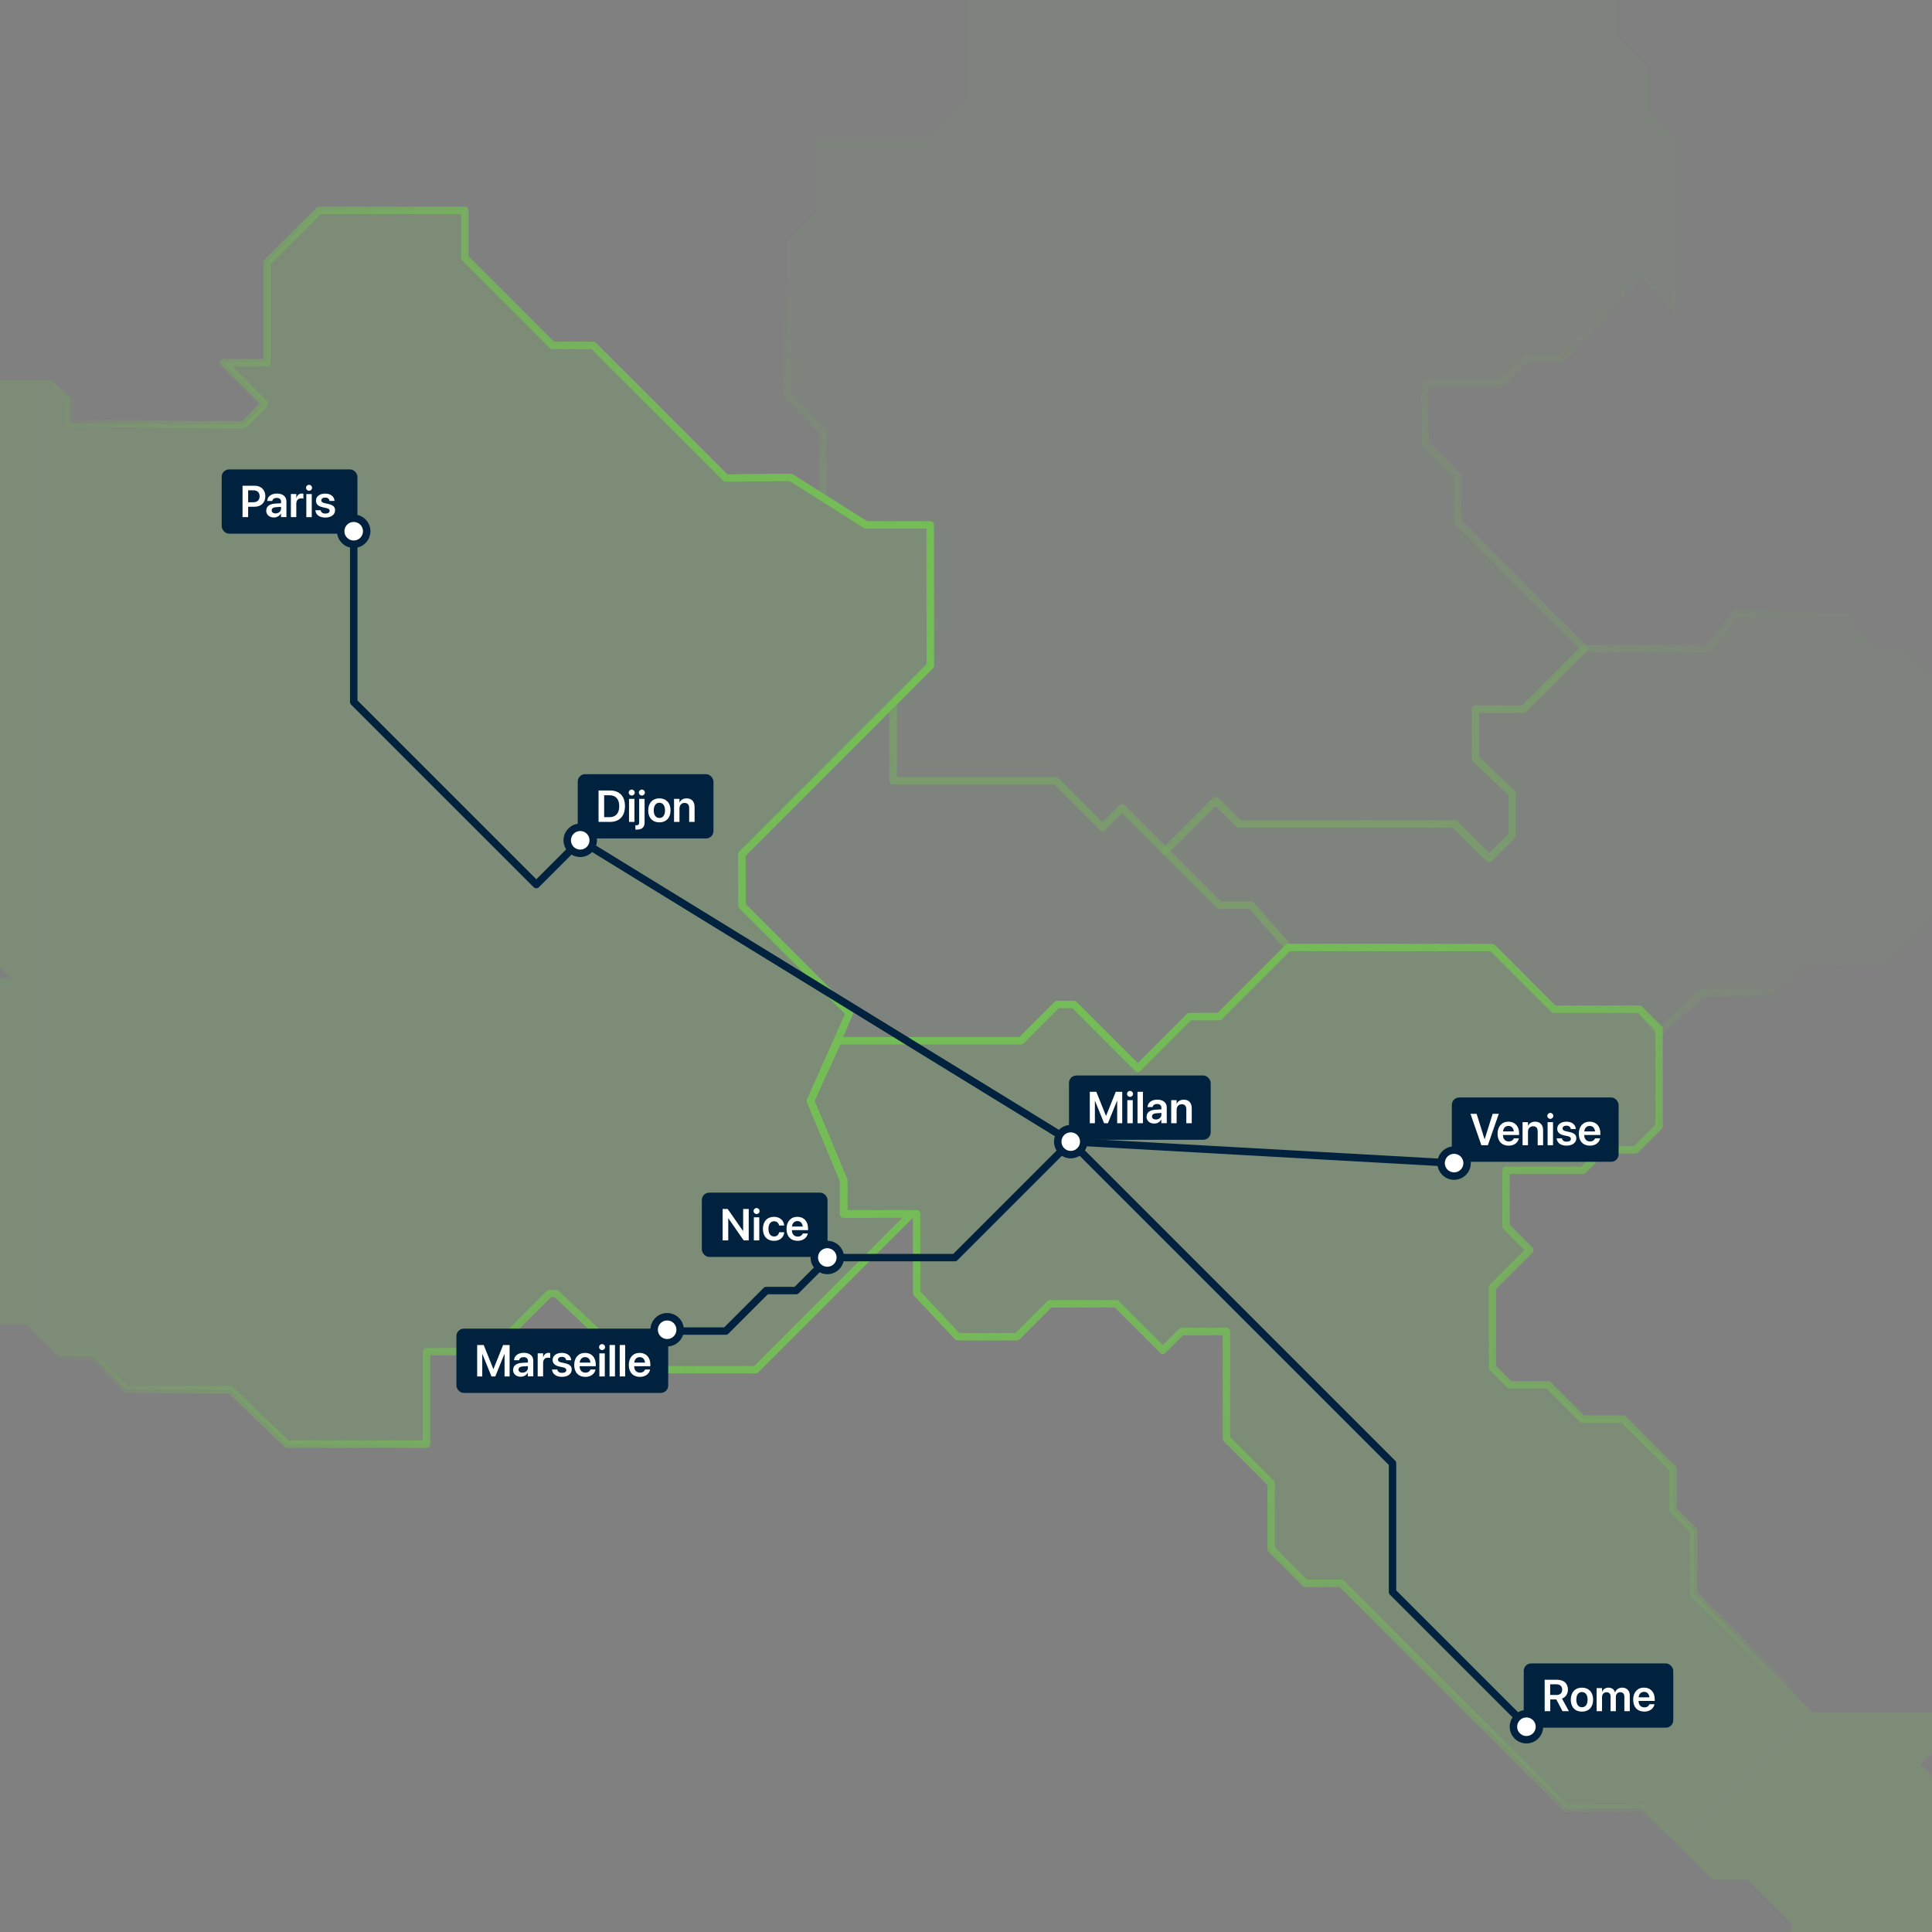 <?xml version="1.0" encoding="UTF-8"?><svg id="b" xmlns="http://www.w3.org/2000/svg" width="520" height="520" xmlns:xlink="http://www.w3.org/1999/xlink" viewBox="0 0 520 520"><rect x="0" y="0" width="520" height="520" fill="#808080" stroke="none"/><defs><clipPath id="c"><polygon points="218.15 296.27 227.08 317.68 227.08 326.69 245.37 326.7 203.4 368.66 171.46 368.66 149.69 348.17 147.85 348.19 132.23 363.8 114.81 363.8 114.81 388.69 77.27 388.69 61.93 374.04 33.94 373.95 25.1 365.12 15.75 365.12 7.1 356.47 -2.91 356.47 -24.57 334.95 -24.57 325.95 -9.88 311.04 -9.88 263.25 2.85 263.25 -9.26 251.14 -9.26 233.35 -18.73 223.89 -18.73 211.11 -36.87 211.1 -58.11 189.86 -72.07 176.46 -89.33 158.8 -69.27 138.75 -34.99 138.75 -24.3 149.45 -9.43 149.45 -1.34 157.54 -1 145.55 -8.42 138.13 -8.42 113.83 -14.09 108.17 -8.29 102.37 13.95 102.37 18.87 107.29 18.87 113.97 36.52 113.97 47.81 114.31 65.62 114.31 71.23 108.69 60.15 97.61 71.86 97.61 71.86 70.67 85.92 56.62 125.14 56.62 125.14 69.37 148.73 92.97 159.67 92.97 195.36 128.65 212.87 128.49 233.08 141.28 250.38 141.28 250.42 179.17 199.68 229.92 199.74 243.76 228.63 272.66 218.15 296.27" fill="none"/></clipPath><linearGradient id="d" x1="251.42" y1="222.65" x2="-90.33" y2="222.65" gradientUnits="userSpaceOnUse"><stop offset="0" stop-color="#74bd56"/><stop offset=".1" stop-color="#74bd56" stop-opacity=".98"/><stop offset=".2" stop-color="#74bd56" stop-opacity=".91"/><stop offset=".3" stop-color="#74bd56" stop-opacity=".8"/><stop offset=".41" stop-color="#74bd56" stop-opacity=".65"/><stop offset=".51" stop-color="#74bd56" stop-opacity=".45"/><stop offset=".62" stop-color="#74bd56" stop-opacity=".21"/><stop offset=".7" stop-color="#74bd56" stop-opacity="0"/></linearGradient><clipPath id="e"><path d="m250.39,179.14v-37.86h-17.31l-11.7-7.39v-17.83l-9.53-9.53v-41.47l7.68-7.68v-20.55h30.81l10.43-10.43V-14.3l5.05-5.05-10.91-10.91,9.47-9.47h17.2l9.53,9.53v8.47l6.36-6.36v-12.22h11.6l4.24,4.24v7.83h8.24v-7.75l-7.59-7.59v-5.55h-7.99l-3.59-3.59v-6.52l9.62-9.62-5.71-5.71v-6.21h13.09l21.65,21.65h17.21v11.03l3.43,3.43h19.59l9.2-9.2h11.74l3.62-3.62,8.82,8.82h12.55v14.53h13.74V-7.49l-6.14,6.14v10.86l8.6,8.6v11.34l7.47,7.47v46.8l-8.84-8.84-21.78,21.78h-9.54l-6.72,6.72h-20.4v15.92l8.81,8.81v12.39l34.04,34.04-16.31,16.31h-13.02v13.33l9.91,9.37v11.25l-6.22,6.22-9.27-9.27h-58.05l-6.28-6.28-13.59,13.59-11.6-11.6h0l-5.26,5.26-12.6-12.6h-43.76v-20.86s9.98-10.14,10-10.12Z" fill="none"/></clipPath><linearGradient id="f" x1="331.37" y1="232.03" x2="331.37" y2="-81.77" gradientUnits="userSpaceOnUse"><stop offset="0" stop-color="#74bd56"/><stop offset=".09" stop-color="#74bd56" stop-opacity=".98"/><stop offset=".17" stop-color="#74bd56" stop-opacity=".93"/><stop offset=".23" stop-color="#74bd56" stop-opacity=".84"/><stop offset=".3" stop-color="#74bd56" stop-opacity=".71"/><stop offset=".36" stop-color="#74bd56" stop-opacity=".55"/><stop offset=".42" stop-color="#74bd56" stop-opacity=".35"/><stop offset=".47" stop-color="#74bd56" stop-opacity=".12"/><stop offset=".5" stop-color="#74bd56" stop-opacity="0"/></linearGradient><clipPath id="g"><polygon points="274.81 280.1 225.58 280.1 218.15 296.27 227.08 317.68 227.06 326.79 246.72 326.71 246.75 348.02 257.77 359.79 273.75 359.79 282.62 350.91 300.46 350.91 313 363.45 318.08 358.37 330.1 358.37 330.1 387.22 342.13 399.25 342.13 416.9 351.38 426.16 361 426.16 421.54 486.69 441.75 486.69 461.03 505.96 470.33 505.96 482.25 517.88 482.25 532.11 486.2 536.06 497.14 536.06 521.98 560.9 521.98 576.64 513.79 584.82 513.79 599.58 507.54 605.84 507.54 616.98 521.53 616.98 533.68 604.83 533.68 591.63 544.72 580.59 557.76 580.59 557.76 557.23 549.83 549.3 542.88 556.25 535.44 548.81 535.44 529.32 548.96 515.8 557.16 515.8 561.53 520.16 579.53 520.16 579.53 535.14 585.13 540.73 593.74 540.73 598.65 535.82 598.65 514.86 589.58 514.86 574.63 499.91 567.34 499.91 559.1 491.68 545.85 491.68 539.19 485.02 527.04 485.02 516.93 474.92 522.53 469.32 522.53 460.85 487.77 460.85 455.9 428.99 455.9 411.94 450.33 406.37 450.33 395.34 436.92 381.93 425.92 381.93 416.69 372.7 406.38 372.7 401.72 368.04 401.72 346.47 411.76 336.44 405.38 330.06 405.38 314.98 426.06 314.98 431.57 309.47 440.23 309.47 446.55 303.14 446.55 276.92 441.26 271.63 418.25 271.63 401.65 255.03 346.75 254.99 328.13 273.61 320.15 273.61 306.24 287.52 289.07 270.34 284.57 270.34 274.81 280.1" fill="none"/></clipPath><linearGradient id="h" x1="267.18" y1="237.08" x2="585.01" y2="554.91" xlink:href="#d"/><clipPath id="i"><polygon points="446.57 277.95 441.26 271.63 418.25 271.63 401.65 255.03 346.75 254.99 336.77 243.64 328.19 243.64 313.62 229.07 327.21 215.47 333.49 221.76 391.54 221.76 400.81 231.03 407.03 224.81 407.03 213.56 397.12 204.19 397.12 190.86 410.15 190.86 426.46 174.55 459.83 174.55 467.02 165.17 497.27 165.17 504.25 174.34 512.38 174.34 533.99 195.95 533.99 216.06 527.72 222.33 527.72 239.36 512.82 254.26 507.15 259.92 484.6 259.59 476.96 267.23 458.3 267.23 446.57 277.95" fill="none"/></clipPath><linearGradient id="j" x1="312.62" y1="221.56" x2="534.99" y2="221.56" gradientUnits="userSpaceOnUse"><stop offset="0" stop-color="#74bd56"/><stop offset=".2" stop-color="#74bd56" stop-opacity=".99"/><stop offset=".32" stop-color="#74bd56" stop-opacity=".94"/><stop offset=".42" stop-color="#74bd56" stop-opacity=".87"/><stop offset=".51" stop-color="#74bd56" stop-opacity=".76"/><stop offset=".59" stop-color="#74bd56" stop-opacity=".62"/><stop offset=".66" stop-color="#74bd56" stop-opacity=".45"/><stop offset=".73" stop-color="#74bd56" stop-opacity=".25"/><stop offset=".8" stop-color="#74bd56" stop-opacity=".02"/><stop offset=".8" stop-color="#74bd56" stop-opacity="0"/></linearGradient></defs><g><g opacity=".2"><g clip-path="url(#c)"><rect x="12.6" y="56.62" width="237.82" height="332.07" fill="#74bd56"/><rect x="-89.33" y="56.62" width="101.92" height="332.07" fill="#74bd56"/></g></g><path d="m114.81,389.69h-37.55c-.26,0-.5-.1-.69-.28l-15.05-14.37-27.59-.09c-.26,0-.52-.11-.7-.29l-8.54-8.54h-8.94c-.27,0-.52-.11-.71-.29l-8.36-8.36H-2.91c-.26,0-.52-.1-.7-.29l-21.66-21.52c-.19-.19-.3-.44-.3-.71v-9c0-.26.1-.51.29-.7l14.41-14.62v-47.38c0-.55.45-1,1-1H.44l-10.41-10.41c-.19-.19-.29-.44-.29-.71v-17.37l-9.17-9.17c-.19-.19-.29-.44-.29-.71v-11.78h-17.14c-.27,0-.52-.11-.71-.3l-21.24-21.24-13.94-13.39-17.28-17.68c-.38-.39-.38-1.02,0-1.41l20.05-20.05c.19-.19.44-.29.71-.29h34.28c.27,0,.52.11.71.29l10.4,10.4h14.45c.27,0,.52.11.71.29l6.46,6.46.25-9.24-7.11-7.11c-.19-.19-.29-.44-.29-.71v-23.88l-5.37-5.38c-.39-.39-.39-1.02,0-1.41l5.8-5.8c.19-.19.44-.29.71-.29H13.95c.27,0,.52.11.71.29l4.92,4.92c.19.19.29.44.29.71v5.69h16.65l11.31.34h17.37l4.62-4.62-10.37-10.37c-.29-.29-.37-.72-.22-1.09s.52-.62.92-.62h10.71v-25.94c0-.27.11-.52.29-.71l14.05-14.05c.19-.19.44-.29.71-.29h39.22c.55,0,1,.45,1,1v12.34l23.01,23.01h10.53c.27,0,.52.11.71.29l35.39,35.39,17.09-.16c.24,0,.38.05.54.16l19.96,12.63h17.01c.55,0,1,.45,1,1l.04,37.89c0,.27-.1.52-.29.71l-50.44,50.46.05,13.01,28.61,28.61c.29.29.38.73.21,1.11l-10.31,23.22,8.76,21.01c.05.12.08.25.08.38v8.01h17.3c.4,0,.77.25.92.62.15.37.07.8-.22,1.09l-41.97,41.97c-.19.19-.44.29-.71.29h-31.94c-.25,0-.5-.1-.69-.27l-21.48-20.22h-1.03s-15.32,15.33-15.32,15.33c-.19.19-.44.29-.71.29h-16.42v23.88c0,.55-.45,1-1,1Zm-37.15-2h36.15v-23.88c0-.55.45-1,1-1h17.01l15.32-15.32c.19-.19.44-.29.7-.29l1.84-.02h0c.25,0,.5.1.69.27l21.48,20.22h31.13l39.97-39.97h-15.88c-.55,0-1-.45-1-1.01v-8.81l-8.85-21.22c-.11-.25-.1-.54,0-.79l10.21-22.99-28.41-28.41c-.19-.19-.29-.44-.29-.7l-.06-13.83c0-.27.1-.52.29-.71l50.44-50.47-.03-36.47h-16.3c-.19,0-.37-.05-.53-.16l-19.96-12.63-17.22.16c-.29,0-.53-.1-.72-.29l-35.4-35.4h-10.53c-.27,0-.52-.11-.71-.29l-23.6-23.6c-.19-.19-.29-.44-.29-.71v-11.75h-37.81l-13.47,13.47v26.53c0,.55-.45,1-1,1h-9.3l9.37,9.37c.39.39.39,1.02,0,1.41l-5.62,5.62c-.19.19-.44.29-.71.29h-17.81l-11.31-.34h-17.62c-.55,0-1-.45-1-1v-6.27l-4.33-4.33H-7.88l-4.8,4.8,4.96,4.96c.19.19.29.44.29.71v23.88l7.13,7.13c.19.19.3.46.29.73l-.33,12c-.01.4-.26.75-.63.9-.37.15-.79.06-1.08-.22l-7.8-7.8h-14.45c-.27,0-.52-.11-.71-.29l-10.4-10.4h-33.45l-19.06,19.06,16.57,16.95,13.93,13.38,20.96,20.96h17.73c.55,0,1,.45,1,1.01v12.36l9.17,9.17c.19.19.29.44.29.71v17.37l11.82,11.82c.29.29.37.72.22,1.09-.15.37-.52.62-.92.62h-11.73v46.79c0,.26-.1.51-.29.7l-14.41,14.62v8.17l21.07,20.93H7.1c.27,0,.52.11.71.29l8.36,8.36h8.94c.27,0,.52.11.71.29l8.54,8.54,27.58.09c.26,0,.5.1.69.28l15.05,14.37Z" fill="url(#d)"/></g><g opacity=".25"><g opacity=".2"><g clip-path="url(#e)"><rect x="211.85" y="75.13" width="239.03" height="155.9" fill="#74bd56"/><rect x="211.85" y="-80.77" width="239.03" height="155.9" fill="#74bd56"/></g></g><path d="m400.81,232.03c-.26,0-.51-.1-.71-.29l-8.98-8.98h-57.64c-.27,0-.52-.11-.71-.29l-5.57-5.57-12.89,12.89c-.38.38-1.04.38-1.41,0l-10.9-10.9-4.56,4.56c-.38.38-1.04.38-1.41,0l-12.3-12.31h-43.35c-.55,0-1-.45-1-1v-20.86c0-.26.1-.51.28-.7l5-5.07c1.25-1.27,2.5-2.53,3.44-3.48.54-.55.96-.96,1.28-1.27v-36.46h-16.31c-.19,0-.37-.05-.53-.15l-11.7-7.39c-.29-.18-.47-.5-.47-.85v-17.41l-9.24-9.24c-.19-.19-.29-.44-.29-.71v-41.47c0-.27.11-.52.29-.71l7.39-7.38v-20.13c0-.55.45-1,1-1h30.4l9.84-9.84V-14.3c0-.27.11-.52.29-.71l4.34-4.34-10.2-10.2c-.39-.39-.39-1.02,0-1.41l9.47-9.47c.19-.19.44-.29.71-.29h17.2c.27,0,.52.11.71.29l9.53,9.53c.19.19.29.44.29.71v6.05l4.36-4.36v-11.81c0-.55.45-1,1-1h11.6c.27,0,.52.11.71.29l4.24,4.24c.19.19.29.44.29.71v6.83h6.24v-6.33l-7.29-7.29c-.19-.19-.29-.44-.29-.71v-4.55h-6.99c-.27,0-.52-.11-.71-.29l-3.59-3.59c-.19-.19-.29-.44-.29-.71v-6.53c0-.27.11-.52.29-.71l8.92-8.92-5-5c-.19-.19-.29-.44-.29-.71v-6.21c0-.55.45-1,1-1h13.09c.27,0,.52.11.71.29l21.36,21.36h16.79c.55,0,1,.45,1,1v10.62l2.85,2.85h18.76l8.9-8.9c.19-.19.44-.29.71-.29h11.33l3.33-3.33c.39-.39,1.02-.39,1.41,0l8.53,8.53h12.13c.55,0,1,.45,1,1v13.53h12.74c.55,0,1,.45,1,1V-7.49c0,.27-.11.52-.29.71l-5.85,5.85v10.03l8.31,8.31c.19.19.29.44.29.71v10.92l7.18,7.18c.19.19.29.44.29.71v46.8c0,.4-.24.77-.62.92-.37.16-.8.07-1.09-.22l-8.13-8.13-21.07,21.07c-.19.19-.44.29-.71.29h-9.13l-6.43,6.43c-.19.19-.44.29-.71.29h-19.4v14.5l8.52,8.52c.19.19.29.44.29.71v11.97l33.75,33.75c.19.19.29.44.29.71s-.11.52-.29.71l-16.31,16.31c-.19.19-.44.29-.71.29h-12.02v11.9l9.59,9.08c.2.19.31.45.31.73v11.25c0,.27-.11.52-.29.71l-6.22,6.21c-.2.2-.45.29-.71.29Zm-66.91-11.27h57.64c.27,0,.52.11.71.29l8.57,8.57,5.22-5.21v-10.4l-9.59-9.08c-.2-.19-.31-.45-.31-.73v-13.33c0-.55.45-1,1-1h12.61l15.31-15.31-33.33-33.33c-.19-.19-.29-.44-.29-.71v-11.97l-8.52-8.52c-.19-.19-.29-.44-.29-.71v-15.92c0-.55.45-1,1-1h19.99l6.43-6.43c.19-.19.44-.29.71-.29h9.13l21.48-21.48c.38-.38,1.04-.38,1.41,0l7.13,7.13v-43.97l-7.18-7.18c-.19-.19-.29-.44-.29-.71v-10.92l-8.31-8.31c-.19-.19-.29-.44-.29-.71V-1.34c0-.27.11-.52.29-.71l5.85-5.85v-25.22h-12.74c-.55,0-1-.45-1-1v-13.53h-11.55c-.27,0-.52-.11-.71-.29l-8.12-8.12-2.91,2.91c-.19.19-.44.29-.71.29h-11.33l-8.9,8.9c-.19.19-.44.29-.71.29h-19.59c-.27,0-.52-.11-.71-.29l-3.43-3.43c-.19-.19-.29-.44-.29-.71v-10.03h-16.21c-.27,0-.52-.11-.71-.29l-21.36-21.36h-11.68v4.79l5.42,5.42c.39.39.39,1.02,0,1.41l-9.33,9.33v5.7l3,3h7.58c.55,0,1,.45,1,1v5.13l7.29,7.29c.19.19.29.44.29.71v7.75c0,.55-.45,1-1,1h-8.24c-.55,0-1-.45-1-1v-7.42l-3.66-3.66h-10.19v11.22c0,.27-.11.52-.29.71l-6.36,6.36c-.29.29-.72.37-1.09.22-.37-.15-.62-.52-.62-.92v-8.05l-8.95-8.95h-16.37l-8.47,8.47,10.2,10.2c.39.39.39,1.02,0,1.41l-4.76,4.76V26.41c0,.27-.11.52-.29.71l-10.43,10.43c-.19.19-.44.29-.71.29h-29.81v19.55c0,.27-.11.52-.29.71l-7.39,7.38v40.64l9.24,9.24c.19.19.29.44.29.71v17.28l10.99,6.94h17.02c.55,0,1,.45,1,1v37.86c0,.3-.13.58-.35.76-.45.43-5.89,5.94-9.65,9.77v19.45h42.76c.27,0,.52.11.71.29l11.89,11.9,4.56-4.56c.39-.39,1.02-.39,1.41,0l10.9,10.9,12.89-12.89c.39-.39,1.02-.39,1.41,0l5.99,5.99Z" fill="url(#f)"/></g><g><g opacity=".2"><g clip-path="url(#g)"><polygon points="250.69 254.99 218.15 287.53 218.15 254.99 250.69 254.99" fill="#74bd56"/><polygon points="427.45 254.99 560.56 388.1 418.19 530.47 218.15 330.42 218.15 287.53 250.69 254.99 427.45 254.99" fill="#74bd56"/><polygon points="560.56 388.1 598.65 426.19 598.65 616.98 504.71 616.98 418.19 530.47 560.56 388.1" fill="#74bd56"/></g></g><path d="m521.53,617.98h-14c-.55,0-1-.45-1-1v-11.14c0-.27.11-.52.29-.71l5.97-5.97v-14.34c0-.27.11-.52.29-.71l7.89-7.89v-14.91l-24.26-24.26h-10.53c-.27,0-.52-.11-.71-.29l-3.95-3.95c-.19-.19-.29-.44-.29-.71v-13.81l-11.33-11.33h-8.89c-.27,0-.52-.11-.71-.29l-18.98-18.98h-19.8c-.27,0-.52-.11-.71-.29l-60.24-60.24h-9.21c-.27,0-.52-.11-.71-.29l-9.25-9.25c-.19-.19-.29-.44-.29-.71v-17.24l-11.73-11.73c-.19-.19-.29-.44-.29-.71v-27.85h-10.61l-4.79,4.79c-.39.39-1.02.39-1.41,0l-12.25-12.25h-17.01l-8.59,8.59c-.19.19-.44.29-.71.29h-15.98c-.28,0-.54-.11-.73-.32l-11.02-11.77c-.17-.18-.27-.43-.27-.68l-.03-20.31-18.65.08h0c-.26,0-.52-.1-.71-.29s-.29-.44-.29-.71l.02-8.91-8.85-21.22c-.11-.26-.1-.55.01-.8l7.43-16.17c.16-.36.52-.58.91-.58h48.82l9.47-9.47c.19-.19.44-.29.71-.29h4.5c.27,0,.52.11.71.29l16.47,16.47,13.2-13.2c.19-.19.44-.29.71-.29h7.57l18.32-18.32c.19-.19.44-.29.71-.29h0l54.9.03c.26,0,.52.11.71.29l16.31,16.31h22.59c.27,0,.52.11.71.29l5.29,5.29c.19.19.29.44.29.71v26.23c0,.27-.11.52-.29.71l-6.32,6.32c-.19.19-.44.29-.71.29h-8.24l-5.22,5.22c-.19.19-.44.29-.71.29h-19.68v13.67l6.08,6.08c.19.19.29.44.29.71s-.11.52-.29.71l-9.75,9.74v20.74l4.07,4.07h9.89c.27,0,.52.11.71.29l8.94,8.94h10.59c.27,0,.52.11.71.29l13.41,13.41c.19.19.29.44.29.71v10.61l5.27,5.27c.19.19.29.44.29.71v16.64l31.28,31.28h34.35c.55,0,1,.45,1,1v8.46c0,.27-.11.52-.29.71l-4.89,4.89,9.1,9.1h11.74c.27,0,.52.11.71.29l6.36,6.36h12.84c.27,0,.52.11.71.29l7.94,7.94h6.88c.27,0,.52.11.71.29l14.66,14.66h8.66c.55,0,1,.45,1,1v20.96c0,.27-.11.52-.29.71l-4.92,4.92c-.19.19-.44.29-.71.29h-8.61c-.27,0-.52-.11-.71-.29l-5.6-5.6c-.19-.19-.29-.44-.29-.71v-13.97h-17c-.27,0-.52-.11-.71-.29l-4.07-4.07h-7.37l-12.94,12.94v18.66l6.45,6.45,6.24-6.24c.39-.39,1.02-.39,1.41,0l7.93,7.93c.19.19.29.44.29.71v23.36c0,.55-.45,1-1,1h-12.63l-10.45,10.45v12.79c0,.27-.11.52-.29.71l-12.15,12.15c-.19.19-.44.29-.71.29Zm-13-2h12.58l11.56-11.56v-12.79c0-.27.11-.52.29-.71l11.04-11.04c.19-.19.44-.29.71-.29h12.05v-21.95l-6.93-6.93-6.24,6.24c-.39.39-1.02.39-1.41,0l-7.45-7.45c-.19-.19-.29-.44-.29-.71v-19.48c0-.27.11-.52.29-.71l13.53-13.53c.19-.19.44-.29.71-.29h8.2c.27,0,.52.11.71.29l4.07,4.07h17.59c.55,0,1,.45,1,1v14.56l5.01,5.01h7.78l4.33-4.33v-19.54h-8.08c-.27,0-.52-.11-.71-.29l-14.66-14.66h-6.88c-.27,0-.52-.11-.71-.29l-7.94-7.94h-12.84c-.27,0-.52-.11-.71-.29l-6.36-6.36h-11.74c-.27,0-.52-.11-.71-.29l-10.1-10.1c-.39-.39-.39-1.02,0-1.41l5.3-5.3v-7.05h-33.77c-.27,0-.52-.11-.71-.29l-31.86-31.86c-.19-.19-.29-.44-.29-.71v-16.64l-5.27-5.27c-.19-.19-.29-.44-.29-.71v-10.61l-12.83-12.83h-10.59c-.27,0-.52-.11-.71-.29l-8.94-8.94h-9.89c-.27,0-.52-.11-.71-.29l-4.66-4.66c-.19-.19-.29-.44-.29-.71v-21.56c0-.27.11-.52.29-.71l9.33-9.33-5.67-5.67c-.19-.19-.29-.44-.29-.71v-15.08c0-.55.45-1,1-1h20.27l5.22-5.22c.19-.19.44-.29.71-.29h8.24l5.74-5.74v-25.4l-4.71-4.71h-22.59c-.27,0-.52-.11-.71-.29l-16.31-16.31-54.08-.03-18.32,18.32c-.19.19-.44.29-.71.29h-7.57l-13.61,13.61c-.39.39-1.02.39-1.41,0l-16.88-16.88h-3.67l-9.47,9.47c-.19.19-.44.29-.71.29h-48.59l-6.98,15.19,8.76,21c.05.12.08.25.08.39v8.11s18.64-.08,18.64-.08h0c.26,0,.52.1.71.29.19.19.29.44.29.71l.03,20.92,10.45,11.16h15.13l8.59-8.59c.19-.19.44-.29.71-.29h17.83c.27,0,.52.11.71.29l11.83,11.83,4.37-4.37c.19-.19.44-.29.71-.29h12.02c.55,0,1,.45,1,1v28.43l11.73,11.73c.19.19.29.44.29.71v17.24l8.67,8.67h9.21c.27,0,.52.11.71.29l60.24,60.24h19.8c.27,0,.52.11.71.29l18.98,18.98h8.89c.27,0,.52.11.71.29l11.92,11.92c.19.19.29.44.29.71v13.81l3.36,3.36h10.53c.27,0,.52.11.71.29l24.84,24.84c.19.19.29.44.29.71v15.74c0,.27-.11.52-.29.71l-7.89,7.89v14.34c0,.27-.11.52-.29.71l-5.97,5.97v9.72Z" fill="url(#h)"/></g><g opacity=".25"><g opacity=".2"><polygon points="328.19 243.64 336.77 243.64 346.75 254.99 328.13 273.61 320.15 273.61 306.24 287.52 289.07 270.34 284.57 270.34 274.81 280.1 225.58 280.1 228.63 272.66 199.74 243.76 199.74 229.92 240.39 189.27 240.39 210.12 284.15 210.12 296.75 222.73 302.01 217.46 328.19 243.64" fill="#74bd56"/></g><path d="m306.24,288.51c-.26,0-.51-.1-.71-.29l-16.88-16.88h-3.67l-9.47,9.47c-.19.19-.44.29-.71.29h-49.23c-.33,0-.65-.17-.83-.44-.19-.28-.22-.63-.09-.94l2.8-6.83-28.43-28.43c-.19-.19-.29-.44-.29-.71v-13.83c0-.27.11-.52.29-.71l40.66-40.66c.29-.29.72-.37,1.09-.22.37.15.62.52.62.92v19.86h42.75c.27,0,.52.11.71.29l11.9,11.9,4.56-4.56c.39-.39,1.02-.39,1.41,0l25.89,25.89h8.16c.29,0,.56.12.75.34l9.98,11.35c.35.4.33.99-.04,1.37l-18.62,18.62c-.19.19-.44.29-.71.29h-7.57l-13.61,13.61c-.2.2-.45.29-.71.29Zm-21.67-19.17h4.5c.27,0,.52.11.71.29l16.47,16.47,13.2-13.2c.19-.19.44-.29.71-.29h7.57l17.66-17.66-9.07-10.31h-8.12c-.27,0-.52-.11-.71-.29l-25.47-25.47-4.56,4.56c-.39.39-1.02.39-1.41,0l-12.31-12.31h-43.34c-.55,0-1-.45-1-1v-18.44l-38.66,38.66v13.01l28.6,28.61c.29.29.37.71.22,1.09l-2.49,6.06h47.33l9.47-9.47c.19-.19.44-.29.71-.29Z" fill="#74bd56"/></g><g opacity=".25"><g opacity=".2"><g clip-path="url(#i)"><rect x="313.62" y="165.17" width="176.3" height="112.78" fill="#74bd56"/><rect x="489.92" y="165.17" width="44.08" height="112.78" fill="#74bd56"/></g></g><path d="m446.57,278.95s-.04,0-.07,0c-.27-.02-.52-.15-.7-.36l-5.01-5.97h-22.54c-.27,0-.52-.11-.71-.29l-16.31-16.31-54.49-.03c-.29,0-.56-.12-.75-.34l-9.69-11.01h-8.12c-.27,0-.52-.11-.71-.29l-14.58-14.58c-.39-.39-.39-1.02,0-1.41l13.59-13.59c.39-.39,1.02-.39,1.41,0l5.99,5.99h57.64c.27,0,.52.11.71.29l8.57,8.57,5.22-5.21v-10.4l-9.59-9.08c-.2-.19-.31-.45-.31-.73v-13.33c0-.55.45-1,1-1h12.61l16.02-16.02c.19-.19.44-.29.71-.29h32.88l6.89-8.98c.19-.25.48-.39.79-.39h30.25c.31,0,.61.15.8.39l6.68,8.77h7.63c.27,0,.52.11.71.29l21.61,21.62c.19.19.29.44.29.71v20.1c0,.27-.11.52-.29.71l-5.98,5.98v16.61c0,.27-.11.52-.29.71l-20.56,20.56c-.19.19-.48.3-.72.29l-22.13-.33-7.34,7.34c-.19.19-.44.29-.71.29h-18.28l-11.45,10.46c-.19.17-.43.26-.67.26Zm-27.9-8.32h22.59c.3,0,.58.13.77.36l4.64,5.52,10.96-10.02c.18-.17.42-.26.67-.26h18.25l7.34-7.34c.19-.19.45-.27.72-.29l22.13.33,19.97-19.97v-16.61c0-.27.11-.52.29-.71l5.98-5.98v-19.28l-21.03-21.03h-7.71c-.31,0-.61-.15-.8-.39l-6.68-8.77h-29.27l-6.89,8.98c-.19.25-.48.39-.79.39h-32.96l-16.02,16.02c-.19.19-.44.29-.71.29h-12.02v11.9l9.59,9.08c.2.19.31.45.31.73v11.25c0,.27-.11.52-.29.71l-6.22,6.21c-.39.39-1.02.39-1.41,0l-8.98-8.98h-57.64c-.27,0-.52-.11-.71-.29l-5.57-5.57-12.18,12.18,13.58,13.58h8.16c.29,0,.56.12.75.34l9.69,11.01,54.45.03c.26,0,.52.11.71.29l16.31,16.31Z" fill="url(#j)"/></g><path d="m407.32,462.44l-33.23-33.23c-.19-.19-.29-.44-.29-.71v-34.21l-86.24-86.24-131.2-80.57-11.31,11.31c-.39.39-1.02.39-1.41,0l-49.14-49.14c-.19-.19-.29-.44-.29-.71v-45.98h2v45.56l48.14,48.14,11.17-11.17c.33-.33.83-.39,1.23-.15l131.97,81.04c.07.04.13.09.18.15l86.61,86.61c.19.19.29.44.29.71v34.21l32.94,32.94-1.41,1.41Z" fill="#00223e"/><path d="m195.33,359.26h-14.25v-2h13.84l10.61-10.61c.19-.19.44-.29.71-.29h7.62l8.58-8.58c.19-.19.44-.29.71-.29h33.42l30.91-30.91c.2-.2.47-.3.76-.29l103.18,5.78-.11,2-102.73-5.76-30.89,30.89c-.19.19-.44.29-.71.29h-33.42l-8.58,8.58c-.19.19-.44.29-.71.29h-7.62l-10.61,10.61c-.19.19-.44.29-.71.29Z" fill="#00223e"/><g><rect x="59.67" y="126.34" width="36.53" height="17.3" rx="2" ry="2" fill="#00223e"/><g><path d="m65.28,130.73h3.26c1.71,0,2.88,1.13,2.88,2.82h0c0,1.7-1.17,2.84-2.88,2.84h-1.75v2.79h-1.51v-8.46Zm1.51,1.24v3.21h1.37c1.08,0,1.72-.59,1.72-1.6h0c0-1.03-.63-1.61-1.72-1.61h-1.37Z" fill="#fff"/><path d="m71.67,137.42h0c0-1.11.86-1.78,2.36-1.87l1.62-.1v-.43c0-.63-.41-1.01-1.15-1.01-.69,0-1.11.32-1.21.78v.05h-1.37v-.07c.09-1.1,1.05-1.93,2.62-1.93s2.55.82,2.55,2.07v4.27h-1.46v-.96h-.04c-.36.65-1.05,1.06-1.87,1.06-1.24,0-2.08-.77-2.08-1.88Zm2.51.76c.84,0,1.47-.56,1.47-1.29v-.47l-1.42.09c-.72.05-1.11.36-1.11.85h0c0,.52.42.83,1.06.83Z" fill="#fff"/><path d="m78.29,132.97h1.46v1.07h.03c.19-.75.71-1.2,1.42-1.2.18,0,.35.03.46.06v1.32c-.12-.05-.35-.08-.59-.08-.83,0-1.32.52-1.32,1.44v3.6h-1.46v-6.21Z" fill="#fff"/><path d="m82.37,131.29c0-.45.36-.8.81-.8s.81.36.81.8-.35.8-.81.8-.81-.36-.81-.8Zm.08,1.69h1.46v6.21h-1.46v-6.21Z" fill="#fff"/><path d="m84.88,137.38v-.05s1.43,0,1.43,0v.05c.12.53.53.85,1.27.85s1.14-.29,1.14-.74h0c0-.38-.22-.59-.86-.74l-1.03-.23c-1.19-.26-1.79-.84-1.79-1.76h0c0-1.14.99-1.91,2.49-1.91s2.45.85,2.5,1.92v.06s-1.35,0-1.35,0v-.05c-.07-.5-.47-.86-1.15-.86-.64,0-1.05.3-1.05.76h0c0,.36.24.6.88.74l1.04.23c1.28.29,1.78.79,1.78,1.69h0c0,1.18-1.08,1.96-2.61,1.96-1.63,0-2.56-.77-2.69-1.93Z" fill="#fff"/></g></g><g><rect x="155.5" y="208.37" width="36.53" height="17.3" rx="2" ry="2" fill="#00223e"/><g><path d="m161.1,212.76h3.09c2.52,0,4.02,1.52,4.02,4.2h0c0,2.69-1.49,4.26-4.02,4.26h-3.09v-8.46Zm2.93,7.18c1.7,0,2.64-1.04,2.64-2.96h0c0-1.9-.96-2.94-2.64-2.94h-1.42v5.9h1.42Z" fill="#fff"/><path d="m169.22,213.32c0-.45.36-.8.81-.8s.81.36.81.8-.35.8-.81.8-.81-.36-.81-.8Zm.08,1.69h1.46v6.21h-1.46v-6.21Z" fill="#fff"/><path d="m171.01,223.27v-1.14c.06,0,.12,0,.19,0,.6,0,.83-.19.83-.76v-6.36h1.46v6.39c0,1.26-.71,1.89-2.12,1.89-.12,0-.28,0-.36-.02Zm.94-9.95c0-.45.36-.8.81-.8s.81.36.81.8-.36.8-.81.8-.81-.36-.81-.8Z" fill="#fff"/><path d="m174.47,218.11h0c0-2,1.2-3.23,3-3.23s3.01,1.22,3.01,3.22h0c0,2.03-1.18,3.24-3.01,3.24s-3.01-1.22-3.01-3.23Zm4.52,0h0c0-1.31-.6-2.05-1.52-2.05s-1.51.75-1.51,2.04h0c0,1.32.59,2.06,1.52,2.06s1.51-.75,1.51-2.05Z" fill="#fff"/><path d="m181.42,215.01h1.46v.97h.03c.32-.67.96-1.1,1.9-1.1,1.37,0,2.14.88,2.14,2.32v4.02h-1.46v-3.73c0-.88-.41-1.38-1.24-1.38s-1.37.61-1.37,1.51v3.6h-1.46v-6.21Z" fill="#fff"/></g></g><g><rect x="188.9" y="321" width="33.83" height="17.3" rx="2" ry="2" fill="#00223e"/><g><path d="m194.5,325.4h1.36l4.12,5.92h.04v-5.92h1.5v8.46h-1.35l-4.13-5.95h-.03v5.95h-1.51v-8.46Z" fill="#fff"/><path d="m202.82,325.95c0-.45.36-.8.81-.8s.81.36.81.8-.35.8-.81.8-.81-.36-.81-.8Zm.08,1.69h1.46v6.21h-1.46v-6.21Z" fill="#fff"/><path d="m205.34,330.74h0c0-1.99,1.17-3.23,2.98-3.23,1.63,0,2.65,1.04,2.74,2.28v.05s-1.37,0-1.37,0v-.05c-.13-.6-.58-1.09-1.35-1.09-.92,0-1.51.78-1.51,2.05h0c0,1.3.6,2.05,1.52,2.05.74,0,1.21-.44,1.34-1.09v-.05h1.39v.04c-.12,1.29-1.17,2.28-2.74,2.28-1.85,0-3-1.24-3-3.23Z" fill="#fff"/><path d="m211.69,330.76h0c0-1.96,1.14-3.25,2.92-3.25s2.88,1.25,2.88,3.12v.47h-4.35c.02,1.09.62,1.73,1.57,1.73.73,0,1.2-.39,1.34-.8v-.04h1.38l-.02.06c-.19.96-1.11,1.92-2.73,1.92-1.86,0-2.99-1.24-2.99-3.21Zm1.46-.63h2.91c-.11-.98-.67-1.48-1.44-1.48s-1.35.52-1.47,1.48Z" fill="#fff"/></g></g><g><rect x="287.72" y="289.47" width="38.14" height="17.3" rx="2" ry="2" fill="#00223e"/><g><path d="m293.33,293.86h1.75l2.59,6.46h.04l2.59-6.46h1.75v8.46h-1.36v-6.01h-.05l-2.44,6.01h-1.03l-2.44-6.01h-.04v6.01h-1.37v-8.46Z" fill="#fff"/><path d="m303.34,294.42c0-.45.36-.8.81-.8s.81.36.81.8-.35.8-.81.8-.81-.36-.81-.8Zm.08,1.69h1.46v6.21h-1.46v-6.21Z" fill="#fff"/><path d="m306.16,293.86h1.46v8.46h-1.46v-8.46Z" fill="#fff"/><path d="m308.61,300.55h0c0-1.11.86-1.78,2.36-1.87l1.62-.1v-.43c0-.63-.41-1.01-1.15-1.01-.69,0-1.11.32-1.21.78v.05h-1.37v-.07c.09-1.1,1.05-1.93,2.62-1.93s2.55.82,2.55,2.07v4.27h-1.46v-.96h-.04c-.36.65-1.05,1.06-1.87,1.06-1.24,0-2.08-.77-2.08-1.88Zm2.51.76c.84,0,1.47-.56,1.47-1.29v-.47l-1.42.09c-.72.05-1.11.36-1.11.85h0c0,.52.42.83,1.06.83Z" fill="#fff"/><path d="m315.23,296.11h1.46v.97h.03c.32-.67.96-1.1,1.9-1.1,1.37,0,2.14.88,2.14,2.32v4.02h-1.46v-3.73c0-.88-.41-1.38-1.24-1.38s-1.37.61-1.37,1.51v3.6h-1.46v-6.21Z" fill="#fff"/></g></g><g><rect x="390.76" y="295.39" width="44.89" height="17.3" rx="2" ry="2" fill="#00223e"/><g><path d="m395.78,299.78h1.65l2.14,6.84h.03l2.15-6.84h1.65l-2.94,8.46h-1.75l-2.93-8.46Z" fill="#fff"/><path d="m403.07,305.15h0c0-1.96,1.14-3.25,2.92-3.25s2.88,1.25,2.88,3.12v.47h-4.35c.02,1.09.62,1.73,1.57,1.73.73,0,1.2-.39,1.34-.8v-.04h1.38l-.02.06c-.19.96-1.11,1.92-2.73,1.92-1.86,0-2.99-1.24-2.99-3.21Zm1.46-.63h2.91c-.11-.98-.67-1.48-1.44-1.48s-1.35.52-1.47,1.48Z" fill="#fff"/><path d="m409.8,302.03h1.46v.97h.03c.32-.67.96-1.1,1.9-1.1,1.37,0,2.14.88,2.14,2.32v4.02h-1.46v-3.73c0-.88-.41-1.38-1.24-1.38s-1.37.61-1.37,1.51v3.6h-1.46v-6.21Z" fill="#fff"/><path d="m416.46,300.34c0-.45.36-.8.81-.8s.81.36.81.8-.35.8-.81.8-.81-.36-.81-.8Zm.08,1.69h1.46v6.21h-1.46v-6.21Z" fill="#fff"/><path d="m418.97,306.43v-.05s1.43,0,1.43,0v.05c.12.53.53.85,1.27.85s1.14-.29,1.14-.74h0c0-.38-.22-.59-.86-.74l-1.03-.23c-1.19-.26-1.79-.84-1.79-1.76h0c0-1.14.99-1.91,2.49-1.91s2.45.85,2.5,1.92v.06s-1.35,0-1.35,0v-.05c-.07-.5-.47-.86-1.15-.86-.64,0-1.05.3-1.05.76h0c0,.36.24.6.88.74l1.04.23c1.28.29,1.78.79,1.78,1.69h0c0,1.18-1.08,1.96-2.61,1.96-1.63,0-2.56-.77-2.69-1.93Z" fill="#fff"/><path d="m424.94,305.15h0c0-1.96,1.14-3.25,2.92-3.25s2.88,1.25,2.88,3.12v.47h-4.35c.02,1.09.62,1.73,1.57,1.73.73,0,1.2-.39,1.34-.8v-.04h1.38l-.02.06c-.19.96-1.11,1.92-2.73,1.92-1.86,0-2.99-1.24-2.99-3.21Zm1.46-.63h2.91c-.11-.98-.67-1.48-1.44-1.48s-1.35.52-1.47,1.48Z" fill="#fff"/></g></g><g><rect x="410.12" y="447.71" width="40.24" height="17.3" rx="2" ry="2" fill="#00223e"/><g><path d="m415.72,452.11h3.38c1.8,0,2.91,1,2.91,2.64h0c0,1.15-.61,2.07-1.59,2.43l1.85,3.39h-1.72l-1.66-3.16h-1.63v3.16h-1.51v-8.46Zm3.22,4.1c.96,0,1.52-.53,1.52-1.44h0c0-.9-.6-1.44-1.55-1.44h-1.68v2.87h1.71Z" fill="#fff"/><path d="m422.78,457.46h0c0-2,1.2-3.23,3-3.23s3.01,1.22,3.01,3.22h0c0,2.03-1.18,3.24-3.01,3.24s-3.01-1.22-3.01-3.23Zm4.52,0h0c0-1.31-.6-2.05-1.52-2.05s-1.51.75-1.51,2.04h0c0,1.32.59,2.06,1.52,2.06s1.51-.75,1.51-2.05Z" fill="#fff"/><path d="m429.73,454.35h1.46v1h.03c.26-.68.9-1.12,1.72-1.12.87,0,1.49.46,1.72,1.25h.04c.3-.77,1.04-1.25,1.93-1.25,1.22,0,2.03.83,2.03,2.07v4.27h-1.46v-3.9c0-.77-.4-1.21-1.11-1.21s-1.18.52-1.18,1.27v3.84h-1.42v-3.98c0-.7-.42-1.13-1.1-1.13s-1.2.55-1.2,1.31v3.8h-1.46v-6.21Z" fill="#fff"/><path d="m439.57,457.47h0c0-1.96,1.14-3.25,2.92-3.25s2.88,1.25,2.88,3.12v.47h-4.35c.02,1.09.62,1.73,1.57,1.73.73,0,1.2-.39,1.34-.8v-.04h1.38l-.02.06c-.19.96-1.11,1.92-2.73,1.92-1.86,0-2.99-1.24-2.99-3.21Zm1.46-.63h2.91c-.11-.98-.67-1.48-1.44-1.48s-1.35.52-1.47,1.48Z" fill="#fff"/></g></g><g><rect x="122.84" y="357.61" width="57.01" height="17.3" rx="2" ry="2" fill="#00223e"/><g><path d="m128.44,362.01h1.75l2.59,6.46h.04l2.59-6.46h1.75v8.46h-1.36v-6.01h-.05l-2.44,6.01h-1.03l-2.44-6.01h-.04v6.01h-1.37v-8.46Z" fill="#fff"/><path d="m138.11,368.69h0c0-1.11.86-1.78,2.36-1.87l1.62-.1v-.43c0-.63-.41-1.01-1.15-1.01-.69,0-1.11.32-1.21.78v.05h-1.37v-.07c.09-1.1,1.05-1.93,2.62-1.93s2.55.82,2.55,2.07v4.27h-1.46v-.96h-.04c-.36.65-1.05,1.06-1.87,1.06-1.24,0-2.08-.77-2.08-1.88Zm2.51.76c.84,0,1.47-.56,1.47-1.29v-.47l-1.42.09c-.72.05-1.11.36-1.11.85h0c0,.52.42.83,1.06.83Z" fill="#fff"/><path d="m144.72,364.25h1.46v1.07h.03c.19-.75.71-1.2,1.42-1.2.18,0,.35.03.46.06v1.32c-.12-.05-.35-.08-.59-.08-.83,0-1.32.52-1.32,1.44v3.6h-1.46v-6.21Z" fill="#fff"/><path d="m148.58,368.66v-.05s1.43,0,1.43,0v.05c.12.53.53.85,1.27.85s1.14-.29,1.14-.74h0c0-.38-.22-.59-.86-.74l-1.03-.23c-1.19-.26-1.79-.84-1.79-1.76h0c0-1.14.99-1.91,2.49-1.91s2.45.85,2.5,1.92v.06s-1.35,0-1.35,0v-.05c-.07-.5-.47-.86-1.15-.86-.64,0-1.05.3-1.05.76h0c0,.36.24.6.88.74l1.04.23c1.28.29,1.78.79,1.78,1.69h0c0,1.18-1.08,1.96-2.61,1.96-1.63,0-2.56-.77-2.69-1.93Z" fill="#fff"/><path d="m154.55,367.38h0c0-1.96,1.14-3.25,2.92-3.25s2.88,1.25,2.88,3.12v.47h-4.35c.02,1.09.62,1.73,1.57,1.73.73,0,1.2-.39,1.34-.8v-.04h1.38l-.02.06c-.19.96-1.11,1.92-2.73,1.92-1.86,0-2.99-1.24-2.99-3.21Zm1.46-.63h2.91c-.11-.98-.67-1.48-1.44-1.48s-1.35.52-1.47,1.48Z" fill="#fff"/><path d="m161.24,362.57c0-.45.36-.8.81-.8s.81.36.81.8-.35.8-.81.8-.81-.36-.81-.8Zm.08,1.69h1.46v6.21h-1.46v-6.21Z" fill="#fff"/><path d="m164.06,362.01h1.46v8.46h-1.46v-8.46Z" fill="#fff"/><path d="m166.8,362.01h1.46v8.46h-1.46v-8.46Z" fill="#fff"/><path d="m169.24,367.38h0c0-1.96,1.14-3.25,2.92-3.25s2.88,1.25,2.88,3.12v.47h-4.35c.02,1.09.62,1.73,1.57,1.73.73,0,1.2-.39,1.34-.8v-.04h1.38l-.02.06c-.19.96-1.11,1.92-2.73,1.92-1.86,0-2.99-1.24-2.99-3.21Zm1.46-.63h2.91c-.11-.98-.67-1.48-1.44-1.48s-1.35.52-1.47,1.48Z" fill="#fff"/></g></g><g><circle cx="410.84" cy="464.75" r="3.5" fill="#fff"/><path d="m410.84,462.25c1.38,0,2.5,1.12,2.5,2.5s-1.12,2.5-2.5,2.5-2.5-1.12-2.5-2.5,1.12-2.5,2.5-2.5m0-2c-2.48,0-4.5,2.02-4.5,4.5s2.02,4.5,4.5,4.5,4.5-2.02,4.5-4.5-2.02-4.5-4.5-4.5h0Z" fill="#00223e"/></g><g><circle cx="179.56" cy="357.9" r="3.5" fill="#fff"/><path d="m179.56,355.4c1.38,0,2.5,1.12,2.5,2.5s-1.12,2.5-2.5,2.5-2.5-1.12-2.5-2.5,1.12-2.5,2.5-2.5m0-2c-2.48,0-4.5,2.02-4.5,4.5s2.02,4.5,4.5,4.5,4.5-2.02,4.5-4.5-2.02-4.5-4.5-4.5h0Z" fill="#00223e"/></g><g><circle cx="222.67" cy="338.45" r="3.5" fill="#fff"/><path d="m222.67,335.95c1.38,0,2.5,1.12,2.5,2.5s-1.12,2.5-2.5,2.5-2.5-1.12-2.5-2.5,1.12-2.5,2.5-2.5m0-2c-2.48,0-4.5,2.02-4.5,4.5s2.02,4.5,4.5,4.5,4.5-2.02,4.5-4.5-2.02-4.5-4.5-4.5h0Z" fill="#00223e"/></g><g><circle cx="288.19" cy="307.27" r="3.5" fill="#fff"/><path d="m288.19,304.77c1.38,0,2.5,1.12,2.5,2.5s-1.12,2.5-2.5,2.5-2.5-1.12-2.5-2.5,1.12-2.5,2.5-2.5m0-2c-2.48,0-4.5,2.02-4.5,4.5s2.02,4.5,4.5,4.5,4.5-2.02,4.5-4.5-2.02-4.5-4.5-4.5h0Z" fill="#00223e"/></g><g><circle cx="391.37" cy="313.05" r="3.5" fill="#fff"/><path d="m391.37,310.55c1.38,0,2.5,1.12,2.5,2.5s-1.12,2.5-2.5,2.5-2.5-1.12-2.5-2.5,1.12-2.5,2.5-2.5m0-2c-2.48,0-4.5,2.02-4.5,4.5s2.02,4.5,4.5,4.5,4.5-2.02,4.5-4.5-2.02-4.5-4.5-4.5h0Z" fill="#00223e"/></g><g><circle cx="156.17" cy="226.17" r="3.5" fill="#fff"/><path d="m156.17,223.67c1.38,0,2.5,1.12,2.5,2.5s-1.12,2.5-2.5,2.5-2.5-1.12-2.5-2.5,1.12-2.5,2.5-2.5m0-2c-2.48,0-4.5,2.02-4.5,4.5s2.02,4.5,4.5,4.5,4.5-2.02,4.5-4.5-2.02-4.5-4.5-4.5h0Z" fill="#00223e"/></g><g><circle cx="95.2" cy="142.98" r="3.5" fill="#fff"/><path d="m95.2,140.48c1.38,0,2.5,1.12,2.5,2.5s-1.12,2.5-2.5,2.5-2.5-1.12-2.5-2.5,1.12-2.5,2.5-2.5m0-2c-2.48,0-4.5,2.02-4.5,4.5s2.02,4.5,4.5,4.5,4.5-2.02,4.5-4.5-2.02-4.5-4.5-4.5h0Z" fill="#00223e"/></g></svg>